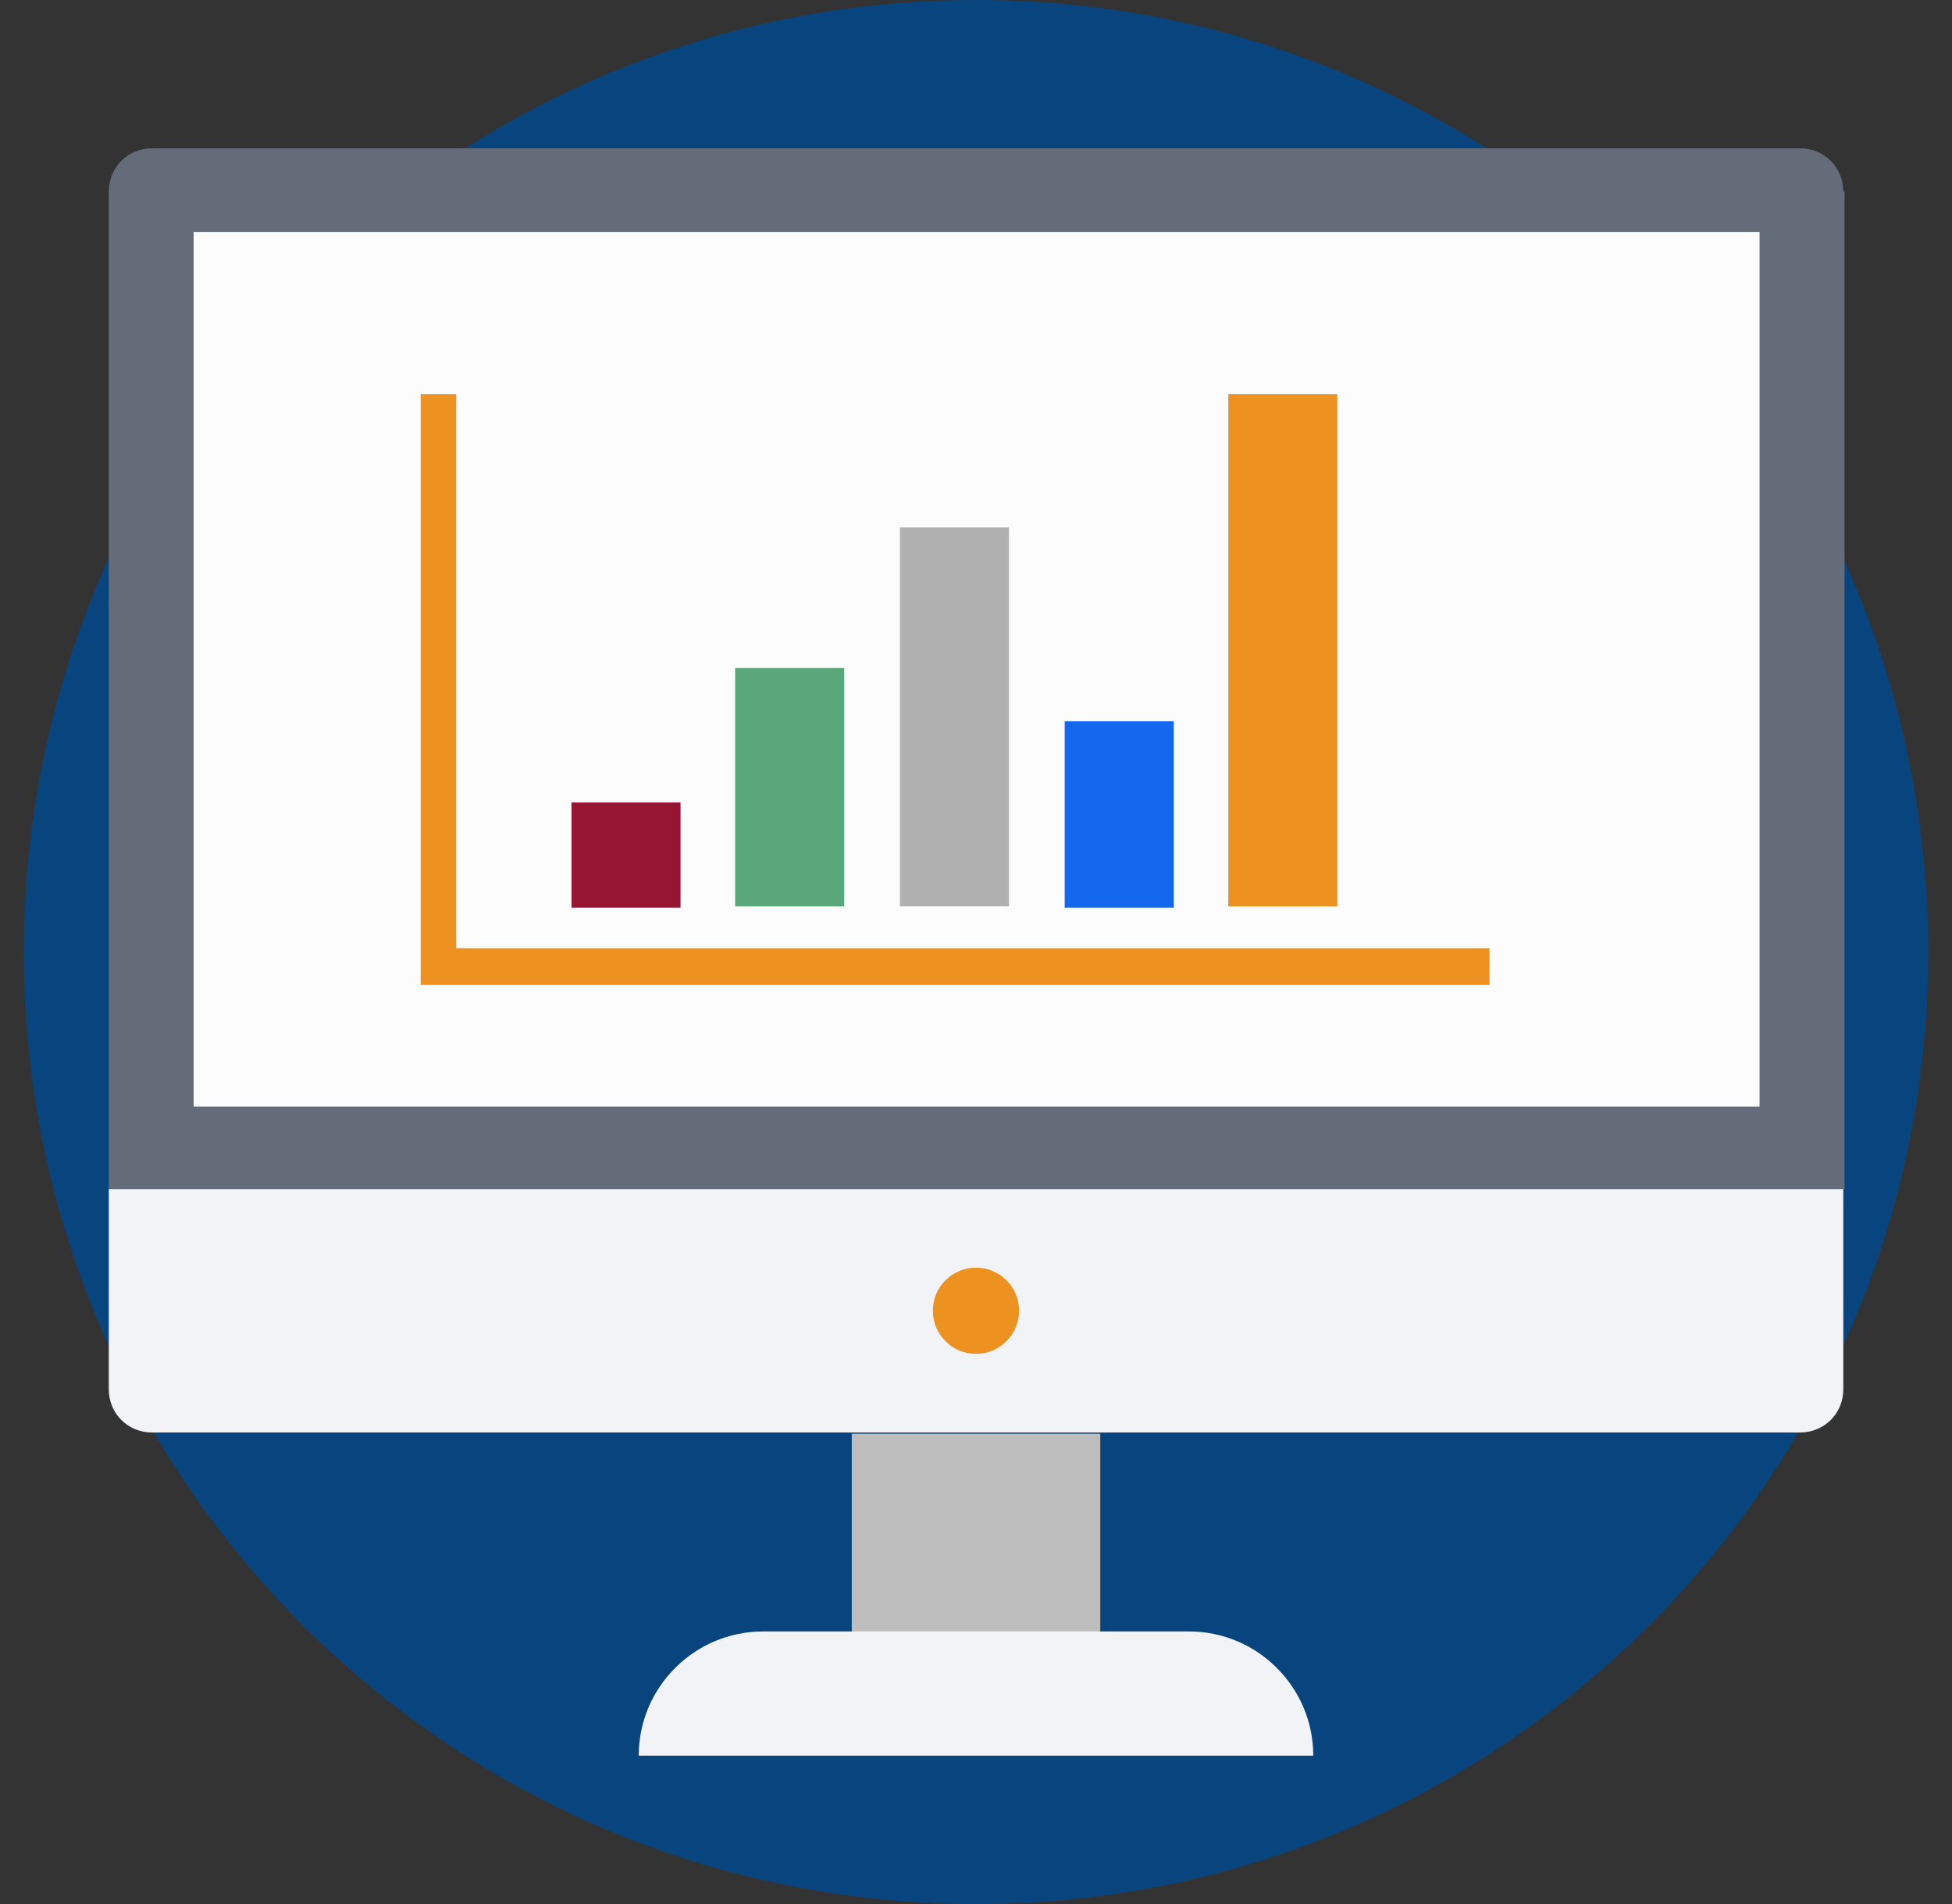 <svg width="41" height="40" viewBox="0 0 41 40" fill="none" xmlns="http://www.w3.org/2000/svg">
<rect x="0" y="0" width="41" height="40" fill="#333333" stroke="none"/>
<g clip-path="url(#clip0_646_9746)">
<path d="M20.5 40C31.546 40 40.5 31.046 40.5 20C40.5 8.954 31.546 0 20.5 0C9.454 0 0.5 8.954 0.5 20C0.5 31.046 9.454 40 20.5 40Z" fill="#08457E"/>
<path d="M38.717 4.022C38.717 3.516 38.317 3.116 37.811 3.116H3.191C2.685 3.116 2.285 3.516 2.285 4.022V24.98H38.743V4.022H38.717Z" fill="#646B79"/>
<path d="M2.285 24.98V29.188C2.285 29.694 2.685 30.094 3.191 30.094H37.811C38.317 30.094 38.717 29.694 38.717 29.188V24.98H2.285Z" fill="#F1F3F7"/>
<path d="M36.958 4.873H4.068V23.248H36.958V4.873Z" fill="#FCFCFD"/>
<path d="M23.11 30.12H17.891V34.301H23.11V30.12Z" fill="#BDBDBE"/>
<path d="M24.974 34.274H16.026C14.588 34.274 13.416 35.446 13.416 36.884H27.584C27.584 35.446 26.412 34.274 24.974 34.274Z" fill="#F1F3F7"/>
<path d="M20.499 28.442C20.999 28.442 21.405 28.036 21.405 27.536C21.405 27.036 20.999 26.631 20.499 26.631C19.999 26.631 19.594 27.036 19.594 27.536C19.594 28.036 19.999 28.442 20.499 28.442Z" fill="#ED9121"/>
<path d="M31.286 20.692H8.836V8.282H9.582V19.92H31.286V20.692Z" fill="#ED9121"/>
<path d="M14.294 16.857H12.004V19.068H14.294V16.857Z" fill="#961533"/>
<path d="M17.732 14.034H15.441V19.041H17.732V14.034Z" fill="#59A77A"/>
<path d="M21.193 11.078H18.902V19.041H21.193V11.078Z" fill="#B0B0B0"/>
<path d="M24.654 15.153H22.363V19.068H24.654V15.153Z" fill="#1568ED"/>
<path d="M28.089 8.282H25.799V19.041H28.089V8.282Z" fill="#ED9121"/>
</g>
<defs>
<clipPath id="clip0_646_9746">
<rect width="40" height="40" fill="white" transform="translate(0.5)"/>
</clipPath>
</defs>
</svg>
